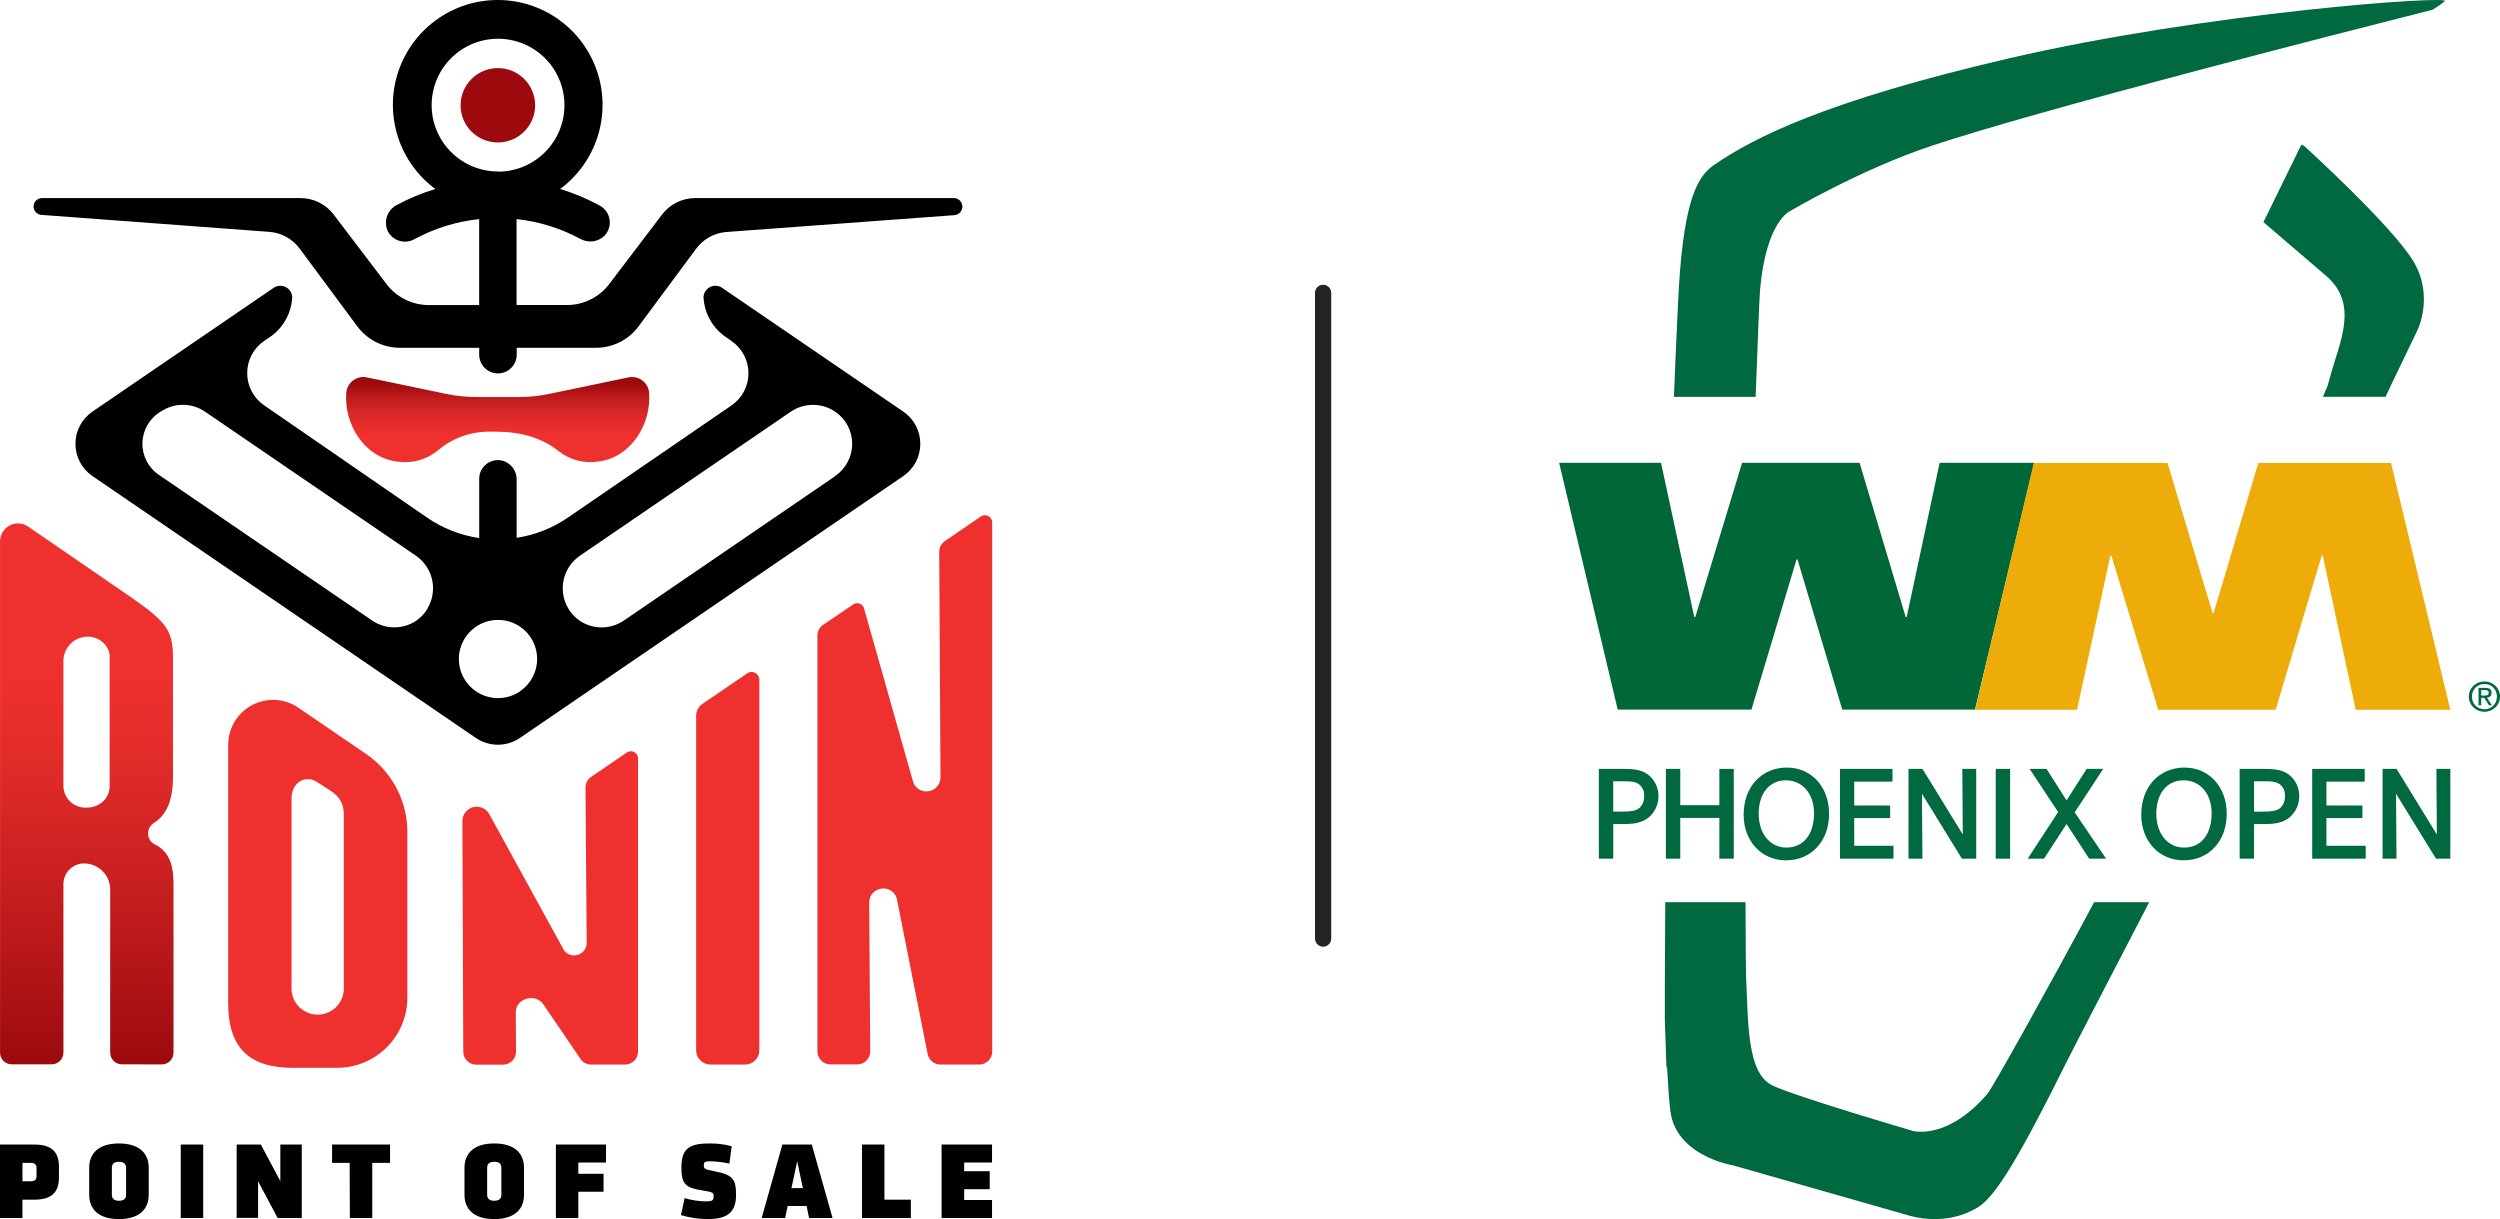 <?xml version="1.0" encoding="UTF-8"?>
<svg id="Layer_1" xmlns="http://www.w3.org/2000/svg" width="554.736" height="270.508" xmlns:xlink="http://www.w3.org/1999/xlink" xmlns:v="https://vecta.io/nano" version="1.1" viewBox="0 0 554.736 270.508">
  <!-- Generator: Adobe Illustrator 29.7.1, SVG Export Plug-In . SVG Version: 2.1.1 Build 8)  -->
  <defs>
    <linearGradient id="linear-gradient" x1="19.257" y1="155.433" x2="19.257" y2="275.478" gradientTransform="translate(0 391.614) scale(1 -1)" gradientUnits="userSpaceOnUse">
      <stop offset="0" stop-color="#9c0a0e"/>
      <stop offset=".3" stop-color="#c41d1e"/>
      <stop offset=".57" stop-color="#e22c2a"/>
      <stop offset=".72" stop-color="#ee312f"/>
    </linearGradient>
    <linearGradient id="linear-gradient1" x1="70.511" y1="-38054.209" x2="70.511" y2="-30904.896" gradientTransform="translate(0 391.614) scale(1 -1)" gradientUnits="userSpaceOnUse">
      <stop offset="0" stop-color="#9c0a0e"/>
      <stop offset=".3" stop-color="#c41d1e"/>
      <stop offset=".57" stop-color="#e22c2a"/>
      <stop offset=".72" stop-color="#ee312f"/>
    </linearGradient>
    <linearGradient id="linear-gradient2" x1="122.091" y1="-32343.234" x2="122.091" y2="-27155.535" gradientTransform="translate(0 391.614) scale(1 -1)" gradientUnits="userSpaceOnUse">
      <stop offset="0" stop-color="#9c0a0e"/>
      <stop offset=".3" stop-color="#c41d1e"/>
      <stop offset=".57" stop-color="#e22c2a"/>
      <stop offset=".72" stop-color="#ee312f"/>
    </linearGradient>
    <linearGradient id="linear-gradient3" x1="200.777" y1="-56794.55" x2="200.777" y2="-40863.305" gradientTransform="translate(0 391.614) scale(1 -1)" gradientUnits="userSpaceOnUse">
      <stop offset="0" stop-color="#9c0a0e"/>
      <stop offset=".3" stop-color="#c41d1e"/>
      <stop offset=".57" stop-color="#e22c2a"/>
      <stop offset=".72" stop-color="#ee312f"/>
    </linearGradient>
    <linearGradient id="linear-gradient4" x1="161.481" y1="-40551.109" x2="161.481" y2="-32409.317" gradientTransform="translate(0 391.614) scale(1 -1)" gradientUnits="userSpaceOnUse">
      <stop offset="0" stop-color="#9c0a0e"/>
      <stop offset=".3" stop-color="#c41d1e"/>
      <stop offset=".57" stop-color="#e22c2a"/>
      <stop offset=".72" stop-color="#ee312f"/>
    </linearGradient>
    <linearGradient id="linear-gradient5" x1="110.436" y1="289.099" x2="110.436" y2="307.941" gradientTransform="translate(0 391.614) scale(1 -1)" gradientUnits="userSpaceOnUse">
      <stop offset=".3" stop-color="#ee312f"/>
      <stop offset=".42" stop-color="#e92e2d"/>
      <stop offset=".58" stop-color="#d92727"/>
      <stop offset=".75" stop-color="#c01b1c"/>
      <stop offset=".93" stop-color="#9c0a0e"/>
    </linearGradient>
    <linearGradient id="linear-gradient6" x1="110.474" y1="-3728.69" x2="110.474" y2="-3436.443" gradientTransform="translate(0 391.614) scale(1 -1)" gradientUnits="userSpaceOnUse">
      <stop offset=".3" stop-color="#ee312f"/>
      <stop offset=".42" stop-color="#e92e2d"/>
      <stop offset=".58" stop-color="#d92727"/>
      <stop offset=".75" stop-color="#c01b1c"/>
      <stop offset=".93" stop-color="#9c0a0e"/>
    </linearGradient>
  </defs>
  <g>
    <path d="M7.639,253.969c4.039,0,5.447,1.865,5.447,4.941v2.349c0,3.086-1.408,4.941-5.447,4.941h-2.658v4.065H0v-16.297h7.639ZM4.981,262.117h1.8c1.007,0,1.324-.392,1.324-1.202v-1.688c0-.802-.317-1.193-1.324-1.193h-1.8v4.083ZM19.793,265.128v-6.023c0-3.133,2.043-5.38,6.604-5.38s6.604,2.247,6.604,5.38v6.023c0,3.133-2.043,5.38-6.604,5.38s-6.604-2.247-6.604-5.38ZM27.973,259.106c0-.802-.466-1.315-1.576-1.315s-1.576.513-1.576,1.315v6.023c0,.802.466,1.315,1.576,1.315s1.576-.513,1.576-1.315v-6.023ZM40.108,253.969h4.981v16.297h-4.981v-16.297h0ZM52.513,253.969h5.372l4.319,8.12v-8.121h4.757v16.297h-5.354l-4.337-8.149v8.12h-4.757v-16.269h0ZM77.585,258.034h-3.899v-4.065h12.863v4.065h-3.946v12.232h-4.972l-.047-12.232h0ZM103.068,265.128v-6.023c0-3.133,2.042-5.38,6.604-5.38s6.604,2.247,6.604,5.38v6.023c0,3.133-2.043,5.38-6.604,5.38s-6.604-2.247-6.604-5.38ZM111.248,259.106c0-.802-.467-1.315-1.576-1.315s-1.576.513-1.576,1.315v6.023c0,.802.466,1.315,1.576,1.315s1.576-.513,1.576-1.315v-6.023ZM123.346,270.266v-16.297h11.118v3.99h-6.137v2.498h5.596v3.981h-5.596v5.827h-4.981ZM151.104,269.632l.811-3.776c1.553.467,3.164.709,4.785.718,1.278,0,1.651-.196,1.651-1.054s-.131-1.007-2.22-1.324c-3.973-.615-4.934-1.296-4.934-5.165,0-4.084,1.679-5.305,6.137-5.305,1.697-.034,3.389.173,5.028.615l-.513,3.86c-1.393-.316-2.815-.487-4.244-.513-1.203,0-1.427.168-1.427.886s.047.876,2.117,1.268c4.272.811,5.028,1.687,5.028,5.305,0,3.729-1.772,5.361-6.278,5.361-2.012-.002-4.014-.298-5.941-.876h0ZM184.739,270.266h-5.204l-.56-2.666h-4.197l-.56,2.666h-5.205l4.589-16.297h6.529l4.608,16.297h0ZM175.616,263.637h2.537l-1.259-5.948-1.278,5.948ZM191.268,253.969h4.981v12.232h5.867v4.065h-10.847v-16.297h0ZM208.934,253.969h11.193v3.99h-6.184v1.93h5.671v3.99h-5.671v2.396h6.184v3.99h-11.193v-16.297Z" style="fill: #010101;"/>
    <path d="M27.05,236.171c-.688,0-1.349-.273-1.837-.758-.488-.486-.763-1.145-.766-1.833v-36.211c-.005-1.535-.618-3.005-1.706-4.088-1.088-1.084-2.561-1.692-4.096-1.692-1.209.005-2.367.487-3.223,1.34-.856.853-1.34,2.01-1.347,3.219v37.432c-.005.688-.281,1.345-.768,1.831-.487.485-1.146.759-1.834.761H2.612c-.688,0-1.349-.273-1.837-.758-.488-.486-.763-1.145-.766-1.833v-113.453c.005-1.059.428-2.072,1.178-2.82.75-.747,1.764-1.168,2.823-1.171.805.006,1.589.256,2.248.718l21.024,14.442c9.281,6.33,11.1,8.12,11.1,14.516v26.58c0,5.137-1.353,8.391-4.272,10.255-.405.259-.735.62-.954,1.048-.22.428-.321.906-.296,1.386.021.474.167.933.425,1.332.257.398.616.721,1.04.934,2.929,1.464,4.179,4.065,4.179,8.699v37.544c-.002.687-.276,1.345-.762,1.83-.486.486-1.144.76-1.831.762l-8.861-.01h0ZM19.494,141.271c-1.425-.007-2.795.549-3.811,1.549s-1.594,2.36-1.609,3.784v27.708c-.005.666.127,1.325.387,1.938.26.613.644,1.166,1.126,1.625.483.459,1.054.814,1.68,1.043s1.291.328,1.956.289c1.247.016,2.461-.403,3.433-1.184.537-.449.966-1.013,1.255-1.651.289-.637.431-1.332.414-2.032v-28.902c-.02-.592-.197-1.168-.513-1.669-.43-.767-1.059-1.404-1.82-1.844-.762-.44-1.628-.666-2.508-.655,0,0,.009,0,.009,0Z" style="fill: url(#linear-gradient);"/>
    <path d="M64.994,236.945c-9.803,0-14.364-4.55-14.364-14.32v-57.412c.005-1.307.268-2.6.773-3.806s1.243-2.3,2.172-3.22c.929-.921,2.03-1.649,3.24-2.144,1.21-.495,2.507-.747,3.815-.741,2,.002,3.952.614,5.596,1.753l15.017,10.256c2.82,1.925,5.128,4.509,6.723,7.528,1.595,3.019,2.428,6.381,2.427,9.795v36.742c0,2.049-.404,4.077-1.19,5.969-.786,1.892-1.937,3.61-3.389,5.057-1.451,1.447-3.174,2.592-5.069,3.372-1.895.78-3.926,1.178-5.975,1.172h-9.775ZM68.267,172.895c-2.071,0-3.572,1.818-3.572,4.326v42.355c.06,1.497.697,2.912,1.778,3.95,1.081,1.038,2.521,1.617,4.019,1.617,1.498,0,2.939-.58,4.019-1.617,1.08-1.038,1.717-2.453,1.778-3.95v-38.644c0-2.209-.522-3.916-3.125-5.594l-3.171-2.033-.103-.047c-.509-.235-1.062-.359-1.623-.363h0Z" style="fill: url(#linear-gradient1);"/>
    <path d="M131.162,236.217c-.414,0-.823-.089-1.2-.261-.377-.172-.712-.423-.983-.736l-8.395-12.325c-1.726-2.648-6.277-1.38-6.137,1.865l.056,8.568c.005.381-.065.758-.208,1.112s-.353.675-.62.946c-.267.271-.585.487-.936.635-.351.148-.728.224-1.109.225h-5.951c-.761,0-1.491-.301-2.032-.837-.54-.536-.846-1.264-.851-2.025l-.196-51.193c-.002-.707.231-1.394.664-1.953.432-.559,1.038-.959,1.723-1.135s1.408-.12,2.057.161,1.186.77,1.526,1.389l16.593,30.244c.347.455.826.792,1.371.966.545.174,1.131.178,1.678.009.547-.169,1.029-.501,1.381-.952s.557-.999.588-1.571l-.261-34.58c-.01-.471.1-.936.318-1.353.219-.417.539-.773.931-1.033l7.928-5.417c.237-.162.514-.257.802-.274.287-.017.573.044.828.178.255.133.469.333.619.578.15.245.23.527.233.814v65.085c0,.762-.303,1.492-.841,2.031-.539.539-1.269.841-2.032.841h-7.546,0Z" style="fill: url(#linear-gradient2);"/>
    <path d="M208.645,236.217c-.661-.006-1.3-.239-1.809-.66s-.859-1.004-.989-1.652l-6.8-34.253c-.126-.711-.502-1.354-1.059-1.813-.557-.46-1.26-.706-1.982-.695-.846.001-1.657.336-2.257.933-.578.588-.894,1.385-.877,2.209l.224,33.013c.002.764-.299,1.498-.838,2.04-.267.268-.584.482-.933.627-.349.146-.724.222-1.102.223h-5.96c-.763,0-1.495-.302-2.035-.841s-.845-1.269-.848-2.031v-92.299c0-.467.116-.928.335-1.34.22-.413.537-.766.924-1.028l6.678-4.522c.26-.182.569-.28.886-.279.347-.002.684.11.961.319.276.209.476.503.569.837l10.838,38.337c.173.657.561,1.237,1.102,1.647.541.411,1.204.628,1.883.619.418,0,.831-.082,1.217-.242s.736-.395,1.031-.69c.287-.289.513-.633.665-1.011.152-.378.227-.782.221-1.189l-.28-50.037c0-.469.114-.931.334-1.345.22-.414.537-.769.925-1.032l7.975-5.454c.274-.189.6-.287.933-.28.422,0,.826.167,1.125.464s.468.7.47,1.121v117.434c0,.762-.303,1.492-.841,2.031s-1.269.841-2.031.841h-8.656Z" style="fill: url(#linear-gradient3);"/>
    <path d="M157.633,236.217c-.838,0-1.643-.333-2.236-.925-.593-.593-.926-1.397-.926-2.235v-74.249c0-.512.125-1.017.363-1.47.239-.453.585-.841,1.008-1.131l9.971-6.806c.274-.193.598-.3.933-.308.461,0,.903.182,1.23.507.327.325.512.766.514,1.227v82.23c0,.838-.333,1.642-.926,2.235s-1.397.925-2.236.925h-7.695,0Z" style="fill: url(#linear-gradient4);"/>
    <path d="M200.427,91.327l-40.192-27.457c-.396-.271-.858-.429-1.336-.457-.479-.028-.956.074-1.381.296-.866.453-1.41,1.347-1.415,2.324.094,1.635.539,3.231,1.306,4.679.766,1.448,1.835,2.714,3.134,3.712l1.753,1.231c1.166.796,2.12,1.864,2.779,3.111s1.004,2.637,1.004,4.049c0,1.411-.345,2.801-1.004,4.048-.659,1.248-1.613,2.316-2.779,3.112l-36.228,24.837c-3.421,2.354-7.331,3.903-11.435,4.531v-12.922c.018-1.051-.353-2.072-1.042-2.867-.689-.795-1.646-1.308-2.689-1.441-.577-.057-1.16.007-1.712.188-.551.182-1.058.476-1.488.865s-.775.863-1.011,1.393-.359,1.103-.36,1.683v13.155c-4.177-.619-8.157-2.188-11.631-4.587l-36.069-24.856c-1.166-.795-2.12-1.864-2.779-3.111-.659-1.248-1.004-2.637-1.004-4.049,0-1.411.344-2.801,1.004-4.048.659-1.248,1.613-2.316,2.779-3.112l1.781-1.212c1.296-1,2.363-2.267,3.128-3.714.764-1.447,1.209-3.042,1.303-4.676-.003-.478-.137-.946-.385-1.354-.249-.408-.604-.741-1.027-.963-.423-.222-.899-.325-1.376-.298-.477.027-.938.183-1.334.451l-40.201,27.457c-1.166.796-2.12,1.864-2.779,3.111-1.338,2.533-1.338,5.564,0,8.097.659,1.248,1.613,2.316,2.779,3.112l85.038,58.083c1.447.993,3.161,1.524,4.916,1.524,1.755,0,3.469-.531,4.915-1.524l85.038-58.083c1.166-.796,2.12-1.864,2.779-3.112.659-1.248,1.004-2.637,1.004-4.048,0-1.411-.345-2.801-1.004-4.049s-1.613-2.316-2.779-3.111ZM94.907,134.987c-.625,1.071-1.474,1.993-2.49,2.704-1.45.989-3.165,1.518-4.92,1.518-1.755,0-3.47-.529-4.92-1.518l-47.337-32.332c-1.157-.787-2.096-1.853-2.732-3.1-.636-1.246-.947-2.633-.905-4.031.085-2.842,1.615-5.445,4.058-6.9l.476-.28c1.42-.846,3.052-1.268,4.705-1.219,1.652.049,3.256.569,4.623,1.499l46.917,32.043c1.799,1.27,3.053,3.17,3.515,5.322.461,2.152.096,4.4-1.025,6.295h.037ZM115.427,153.391c-2.965,2.022-6.866,2.022-9.831,0-1.166-.796-2.12-1.864-2.779-3.111-1.338-2.533-1.338-5.564,0-8.097.659-1.248,1.613-2.316,2.779-3.111,2.965-2.022,6.866-2.022,9.831,0,1.163.799,2.115,1.869,2.771,3.119.656,1.249.997,2.64.993,4.051-.004,1.411-.352,2.8-1.014,4.046-.662,1.246-1.619,2.312-2.787,3.104h.037,0ZM185.382,105.619l-46.964,32.081c-1.45.989-3.165,1.518-4.92,1.518-1.756,0-3.47-.529-4.92-1.518-1.018-.708-1.868-1.631-2.49-2.704-1.12-1.895-1.486-4.142-1.025-6.295.462-2.152,1.716-4.052,3.515-5.322l46.889-32.025c1.455-.989,3.174-1.517,4.934-1.517s3.479.529,4.934,1.517c1.159.794,2.108,1.859,2.763,3.103.655,1.243.997,2.627.996,4.032,0,1.405-.345,2.789-1.001,4.031-.657,1.242-1.606,2.306-2.767,3.098h.056ZM211.555,43.956h-57.298c-1.419,0-2.818.328-4.09.957-1.272.629-2.381,1.543-3.242,2.67l-11.734,15.439c-1.096,1.448-2.512,2.623-4.139,3.432s-3.418,1.23-5.235,1.23h-11.193v-19.066c4.935.531,9.72,2.009,14.094,4.354.86.501,1.862.703,2.849.575.987-.128,1.904-.58,2.607-1.284.437-.471.762-1.034.95-1.648.188-.614.236-1.263.138-1.898-.098-.635-.338-1.24-.702-1.768-.365-.529-.844-.969-1.403-1.286-2.82-1.54-5.789-2.79-8.861-3.729,3.931-2.912,6.844-6.99,8.323-11.653,1.479-4.663,1.449-9.673-.085-14.318-1.534-4.645-4.495-8.688-8.461-11.553-8.135-5.878-19.122-5.878-27.258,0-3.966,2.866-6.927,6.909-8.461,11.553-1.534,4.645-1.564,9.655-.085,14.318,1.479,4.663,4.392,8.741,8.323,11.653-2.938.894-5.781,2.074-8.488,3.524-1.013.504-1.795,1.374-2.188,2.434-.393,1.06-.368,2.23.071,3.271.25.532.607,1.007,1.049,1.395.442.388.959.681,1.519.86s1.151.241,1.736.182c.585-.059,1.152-.238,1.665-.526,4.453-2.412,9.337-3.926,14.373-4.457v19.075h-11.193c-1.816-.002-3.608-.424-5.234-1.233s-3.043-1.982-4.14-3.429l-11.734-15.439c-.86-1.131-1.97-2.048-3.244-2.679-1.274-.631-2.676-.958-4.097-.957H9.393c-.495-.021-.978.155-1.342.49-.365.335-.581.801-.602,1.295s.155.977.49,1.342c.335.365.801.581,1.296.602l50.657,3.776c1.306.113,2.573.505,3.715,1.148,1.142.643,2.133,1.523,2.907,2.581l12.769,17.229c1.096,1.476,2.522,2.675,4.164,3.5,1.643.826,3.456,1.255,5.294,1.255h17.591v1.529c0,1.103.438,2.161,1.219,2.94s1.838,1.218,2.942,1.218,2.161-.438,2.942-1.218c.78-.78,1.219-1.837,1.219-2.94v-1.529h17.582c1.839.002,3.652-.427,5.295-1.253,1.643-.826,3.069-2.025,4.163-3.502l12.76-17.201c.775-1.057,1.766-1.937,2.908-2.58,1.142-.643,2.408-1.035,3.714-1.15l50.657-3.739c1.048-.048,1.858-.937,1.81-1.985-.023-.504-.246-.977-.619-1.317-.373-.339-.865-.517-1.368-.493h0ZM110.483,38.054c-2.914-.006-5.76-.874-8.18-2.496-2.42-1.622-4.304-3.924-5.415-6.617-1.111-2.692-1.399-5.653-.827-8.509.572-2.856,1.978-5.478,4.04-7.535,2.062-2.058,4.688-3.458,7.546-4.024,2.858-.566,5.82-.273,8.511.843,2.691,1.116,4.991,3.004,6.609,5.426,1.618,2.422,2.482,5.269,2.482,8.181.002,1.939-.378,3.86-1.119,5.652-.741,1.792-1.828,3.421-3.2,4.793-1.372,1.372-3,2.459-4.793,3.201-1.793.742-3.714,1.123-5.654,1.122v-.037h0Z"/>
    <path d="M97.005,100.072c3.052-2.658,6.932-4.174,10.978-4.289h2.127c5.186,0,10.083,1.287,13.842,4.326,1.248.983,2.687,1.693,4.226,2.087,1.539.393,3.143.461,4.709.197,7.126-.932,11.715-8.26,11.146-15.337-.121-1.085-.7-2.066-1.591-2.696-.891-.631-2.009-.851-3.073-.604l-17.442,3.636c-2.258.474-4.558.711-6.865.709h-9.244c-2.31.002-4.613-.236-6.874-.709l-17.443-3.636c-.526-.123-1.072-.133-1.602-.03-.53.103-1.032.318-1.473.63-.441.312-.81.714-1.084,1.18-.274.465-.446.984-.504,1.521-.578,7.076,4.02,14.423,11.146,15.337,1.582.271,3.204.204,4.758-.196,1.554-.4,3.007-1.124,4.261-2.125h0Z" style="fill: url(#linear-gradient5);"/>
    <path d="M110.474,31.612c4.569,0,8.273-3.694,8.273-8.251s-3.704-8.251-8.273-8.251-8.274,3.694-8.274,8.251,3.704,8.251,8.274,8.251Z" style="fill: url(#linear-gradient6);"/>
  </g>
  <g>
    <path d="M548.504,154.565c0-1.596,1.218-2.798,2.782-2.798,1.543,0,2.766,1.202,2.766,2.798,0,1.621-1.221,2.814-2.766,2.814-1.564,0-2.782-1.193-2.782-2.814M551.286,157.942c1.863,0,3.45-1.426,3.45-3.377,0-1.932-1.587-3.358-3.45-3.358-1.879,0-3.468,1.426-3.468,3.358,0,1.949,1.589,3.377,3.468,3.377ZM550.568,154.831h.682l1.041,1.683h.668l-1.121-1.709c.581-.071,1.022-.376,1.022-1.073,0-.765-.461-1.101-1.391-1.101h-1.5v3.881h.601v-1.683h0l-.002.002ZM550.568,154.331v-1.202h.809c.415,0,.861.09.861.569,0,.596-.456.633-.96.633h-.71Z" style="fill: #00693f;"/>
    <path d="M364.845,176.549c0,1.133-.316,2.001-.97,2.651-.765.765-2.036.896-4.599.896h-1.308v-6.732h2.211c1.347,0,2.87-.004,3.733.861h0c.654.649.933,1.343.933,2.322M359.935,170.612h-5.162v19.924h3.197v-7.683h1.714c2.211.009,4.703.005,6.532-1.824h0c.817-.82,1.789-2.248,1.789-4.408,0-1.589-.638-3.142-1.75-4.259-1.628-1.621-3.734-1.75-6.32-1.75Z" style="fill: #00693f;"/>
    <polyline points="381.516 178.668 372.842 178.668 372.842 170.612 369.648 170.612 369.648 190.536 372.842 190.536 372.842 181.492 381.516 181.492 381.516 190.536 384.715 190.536 384.715 170.612 381.516 170.612 381.516 178.668" style="fill: #00693f;"/>
    <path d="M402.521,180.444c0,4.705-2.344,7.63-6.119,7.63-3.627,0-6.159-3.091-6.159-7.518,0-4.501,2.374-7.411,6.048-7.411s6.23,3.003,6.23,7.299M396.512,170.317c-5.659,0-9.611,4.298-9.611,10.456,0,5.868,3.95,10.127,9.39,10.127,5.636,0,9.574-4.254,9.574-10.346,0-5.931-3.934-10.237-9.353-10.237h0Z" style="fill: #00693f;"/>
    <polyline points="411.441 181.529 419.417 181.529 419.417 178.737 411.441 178.737 411.441 173.44 419.932 173.44 419.932 170.612 408.279 170.612 408.279 190.536 420.153 190.536 420.153 187.669 411.441 187.669 411.441 181.529" style="fill: #00693f;"/>
    <polyline points="435.529 185.163 426.589 170.612 423.484 170.612 423.484 190.536 426.574 190.536 426.471 176.128 435.338 190.536 438.514 190.536 438.514 170.612 435.426 170.612 435.529 185.163" style="fill: #00693f;"/>
    <rect x="442.839" y="170.612" width="3.194" height="19.924" style="fill: #00693f;"/>
    <polyline points="466.689 170.612 463.015 170.612 458.561 177.607 454.106 170.612 450.359 170.612 456.691 180.19 449.926 190.536 453.558 190.536 458.561 182.832 463.573 190.536 467.331 190.536 460.364 180.259 466.689 170.612" style="fill: #00693f;"/>
    <path d="M490.752,180.444c0,4.705-2.345,7.63-6.12,7.63-3.625,0-6.159-3.091-6.159-7.518,0-4.501,2.375-7.411,6.05-7.411s6.23,3.003,6.23,7.299M484.743,170.317c-5.659,0-9.614,4.298-9.614,10.456,0,5.868,3.95,10.127,9.394,10.127,5.638,0,9.574-4.254,9.574-10.346,0-5.931-3.932-10.237-9.353-10.237h0Z" style="fill: #00693f;"/>
    <path d="M507.036,176.549c0,1.133-.316,1.999-.969,2.651-.767.767-2.038.898-4.599.898h-1.308v-6.732h2.213c1.364,0,2.87-.004,3.733.861h0c.652.65.931,1.345.931,2.322M502.128,170.612h-5.164v19.924h3.195v-7.683h1.713c2.2.009,4.701.005,6.536-1.824h0c.815-.82,1.789-2.248,1.789-4.408,0-1.589-.64-3.141-1.753-4.259-1.624-1.621-3.729-1.75-6.317-1.75h.002Z" style="fill: #00693f;"/>
    <polyline points="516.223 181.529 524.203 181.529 524.203 178.737 516.223 178.737 516.223 173.44 524.715 173.44 524.715 170.612 513.067 170.612 513.067 190.536 524.935 190.536 524.935 187.669 516.223 187.669 516.223 181.529" style="fill: #00693f;"/>
    <polyline points="540.622 170.612 540.722 185.165 531.783 170.612 528.676 170.612 528.676 190.536 531.767 190.536 531.666 176.128 540.535 190.536 543.713 190.536 543.713 170.612 540.622 170.612" style="fill: #00693f;"/>
    <path d="M536.325,73.476s3.959-7.699-.877-15.613c-4.839-7.916-24.186-25.507-24.186-25.507l-.606-.242-8.411,17.172s8.365,7.193,13.851,11.873c7.476,6.377,2.969,14.842.99,22.318-.118.452-.341,1.223-.642,2.252l-1.023,2.326h13.937l1.069-2.326c3.704-7.695,5.896-12.253,5.896-12.253" style="fill: #00693f;"/>
    <path d="M464.674,200.198c-9.804,18.363-22.552,41.227-23.722,42.583-7.476,8.658-14.105,8.635-16.357,8.202,0,0-25.466-7.43-31.224-10.086-5.755-2.656-5.415-13.846-5.905-23.616-.071-1.474-.118-7.851-.141-17.082h-17.808c-.088,14.13-.141,25.183-.101,26.219l.362,10.465.127-.129c.242,4.394.495,7.92.756,9.874,1.327,9.963,13.874,11.956,13.874,11.956l38.647,11.018c1.037.332,8.706,2.656,15.791-1.769,3.863-2.414,9.098-11.055,19.579-32.163,1.615-3.252,11.016-21.327,18.342-35.471h-12.223" style="fill: #00693f;"/>
    <path d="M389.568,88.053c.456-12.414.839-22.108.977-23.704,1.32-15.173,6.599-17.481,6.599-17.481,0,0,15.611-9.233,31.443-14.51,23.704-7.902,88.969-24.579,111.199-30.204.822-.504,1.882-1.198,2.697-1.9,1.538-1.32-52.611,2.444-96.963,12.752-40.681,9.457-56.402,17.594-65.089,23.529-3.501,2.395-6.707,7.036-7.916,27.486,0,0-.49,9.157-1.082,24.034h18.133" style="fill: #00693f;"/>
    <g>
      <polygon points="345.962 102.694 358.958 157.463 388.637 157.463 398.637 124.164 398.867 124.164 408.785 157.463 438.238 157.463 451.387 102.694 430.393 102.694 423.088 136.905 422.859 136.905 412.629 102.694 386.562 102.694 376.182 136.905 375.951 136.905 368.57 102.696 345.962 102.696 345.962 102.694" style="fill: #006838;"/>
      <path d="M451.281,102.726h29.683l9.996,33.301h.232l9.915-33.301h29.453l13.151,54.769h-20.995l-7.305-34.213h-.233l-10.222,34.213h-26.069l-10.383-34.213h-.228l-7.388,34.213h-22.606" style="fill: #edac09;"/>
    </g>
  </g>
  <line x1="293.59" y1="64.984" x2="293.59" y2="208.261" style="fill: none; stroke: #232323; stroke-linecap: round; stroke-miterlimit: 10; stroke-width: 3.598px;"/>
</svg>